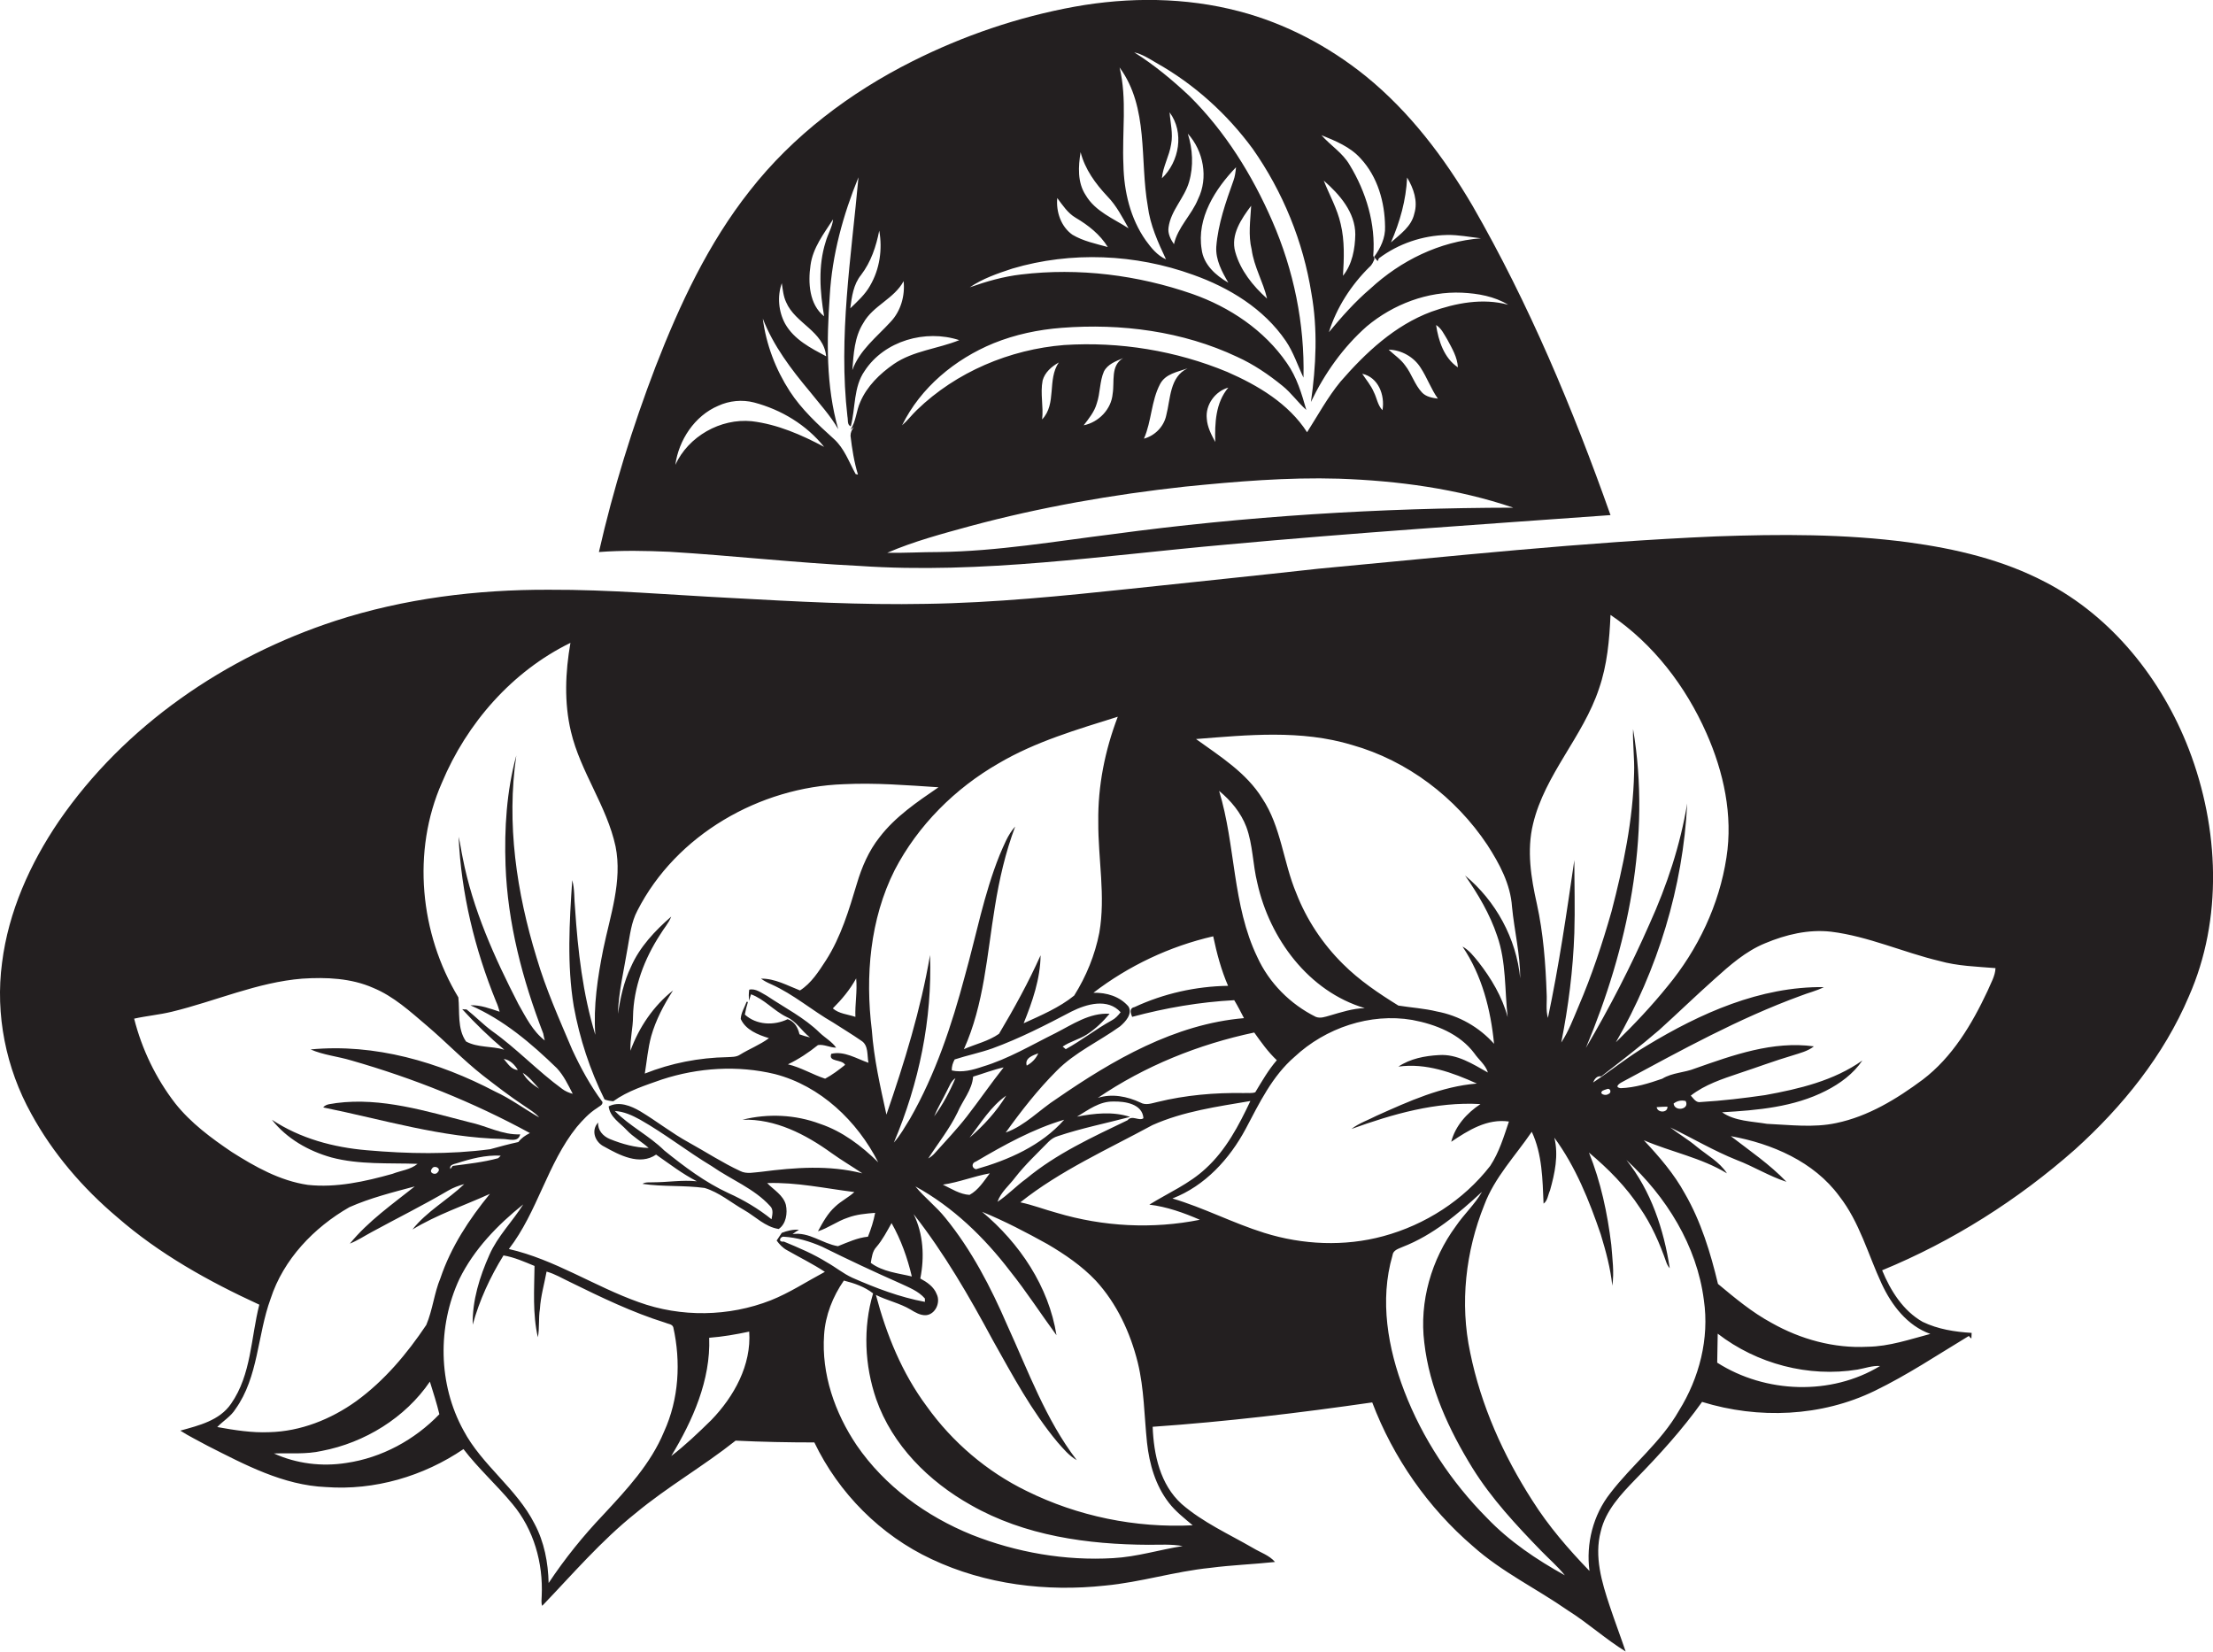 <?xml version="1.0" encoding="utf-8"?>
<!-- Generator: Adobe Illustrator 19.2.0, SVG Export Plug-In . SVG Version: 6.00 Build 0)  -->
<svg version="1.1" id="Layer_1" xmlns="http://www.w3.org/2000/svg" xmlns:xlink="http://www.w3.org/1999/xlink" x="0px" y="0px"
	 viewBox="0 0 862.8 644" enable-background="new 0 0 862.8 644" xml:space="preserve">
<g>
	<path fill="#231F20" d="M261,215.1c24.7,1.5,49.3,4.3,73.9,5.5c47.9,3.3,95.6-4.1,143.2-8.3c49.9-4.6,99.9-7.9,149.8-11.5
		c-14.7-41.5-31.8-82.4-53.8-120.6c-11.1-18.9-24.5-36.6-41.6-50.5C518,18,501.1,9.1,483.1,4.4c-20.9-5.5-43-5.6-64.1-1.8
		c-22,4-43.4,11.3-63.3,21.3c-24.3,12.2-46.6,29-63.4,50.5c-16.2,20.5-27.3,44.3-36.7,68.5c-9,23.5-16.5,47.7-22.1,72.3
		C242.6,214.5,251.8,214.7,261,215.1z M434.1,208.2c-22.6,2.8-45.2,6.7-68,7c-6.7,0-13.4,0.4-20.2,0.3c10.4-4.5,21.4-7.4,32.3-10.4
		c27.5-7.4,55.5-12.3,83.8-15.4c19.9-2,39.9-3.7,60-3.1c23,0.8,46.2,3.9,68,11.3C537.9,198,485.8,201.2,434.1,208.2z M406.5,148.3
		c0.9-3.2,3.5-5.4,6.3-7c-4.6,6.7-0.7,16.1-6.5,22.2C406.9,158.5,405.5,153.4,406.5,148.3z M422.5,165.8c2-2.6,4.2-5.3,5.1-8.5
		c1.4-4.1,1.1-8.6,2.8-12.5c1.5-2.9,4.7-4,7.5-5.2c-5,2.9-3.3,9.1-4.1,13.9C433.3,159.5,428.4,164.6,422.5,165.8z M446,171
		c3-6.8,2.8-14.7,6.3-21.3c2.1-4,6.8-4.7,10.7-6.1c-7,3.3-6.6,11.8-8.3,18.3C453.8,166.2,450.4,169.8,446,171z M473.8,172.3
		c-1.5-2.8-3.1-5.8-3.3-9.1c-0.6-5.4,3.3-10.7,8.4-12.1C473.9,157,473.6,165,473.8,172.3z M531.1,145.7c6.3,1.4,8.9,8.3,7.9,14.2
		c-1.9-1.9-2.2-4.8-3.4-7.1C534.5,150.2,532.6,148,531.1,145.7z M560.6,155.4c-2.2-0.3-4.6-0.7-6.2-2.4c-2.9-3.1-4-7.3-6.6-10.6
		c-1.7-2.4-4.3-4.1-6.4-6.1c5,0.1,9.9,2.9,12.5,7.1C556.4,147.2,557.9,151.6,560.6,155.4z M559.9,126.7c2.1,1.3,3.1,3.6,4.4,5.7
		c1.8,3.4,3.9,6.8,4.1,10.8C563,139.6,560.8,132.8,559.9,126.7z M548.6,69.2c2.5,4.2,4.3,9.2,2.8,14.1c-1.1,5-5.5,8-9.1,11.2
		C545.8,86.5,548.2,78,548.6,69.2z M530.5,61.8c6.6,7.1,9.4,17,9.5,26.5c0.2,4.4-1.8,8.5-4.3,11.9c0.5,0.5,0.9,1,1.4,1.6l0.5-1.1
		c7.6-5.7,17-8.9,26.5-9.1c4.5-0.1,8.8,0.8,13.3,1.3c-16.1,1.2-31.3,8.7-43.1,19.6c-6,5.1-11.2,11-16.2,17c3-9.6,8.7-18.4,15.8-25.4
		c1-0.8,1.5-2,2-3.2l-0.5-1.2c1-12.4-2.8-24.9-9.2-35.4c-2.7-4.7-7.5-7.6-11-11.6C520.6,54.9,526.4,57.2,530.5,61.8z M522.7,87.3
		c-1.3-5.9-4.4-11.3-6.6-16.9c6.2,5.4,12.3,12.4,12.3,21c-0.1,5.6-1.2,11.7-4.8,16.1C524,100.8,524.3,93.9,522.7,87.3z M456,43.8
		c5.8,7.8,3.8,19.2-3,25.7c0.4-4.6,2.9-8.7,3.6-13.3C457.4,52.1,456.3,47.9,456,43.8z M463.1,52.1c6.1,6.7,8.1,17.2,4,25.5
		c-2.5,6.2-7.9,10.9-9.4,17.6c-1.3-1.9-2.5-4.2-2.1-6.6c0.9-6.6,6.2-11.4,8-17.7C465.4,64.7,465,58.1,463.1,52.1z M488,97.3
		c0.9,6.7,4.5,12.6,6,19.1c-5.5-4.9-10.4-11-12.4-18.2c-1.9-6.7,2.4-12.9,6.2-18C487.5,85.9,486.6,91.7,488,97.3z M480.9,70.4
		c-3,8.4-6,16.9-6.7,25.8c-0.3,5.1,2.2,9.7,4.7,14c-4.9-2.8-9.7-7.1-10.4-13c-2-12.2,5.3-23.6,13.4-32
		C481.7,67.1,481.5,68.8,480.9,70.4z M454.6,101.1c-3.4-1.5-5.8-4.5-7.9-7.4c-6-8.5-8.5-19.1-8.7-29.4c-0.6-12.7,1.5-25.5-1.5-38
		c11.5,15.7,7.8,36.1,11,54.1C448.4,87.7,451.5,94.5,454.6,101.1z M421.3,59.3c1.7,6.7,5.8,12.3,10.5,17.3c3.5,3.6,5.8,8.1,8.2,12.4
		c-5.9-3.8-13-6.6-16.7-12.9C420,71.1,420.4,64.9,421.3,59.3z M412.2,77.2c2.1,2.8,4.1,5.9,7.2,7.7c4.9,2.9,9.5,6.5,12.5,11.4
		c-4.7-1.3-9.6-2.3-13.8-4.8C413.6,88.3,411.7,82.5,412.2,77.2z M394.7,104.7c22.9-6.8,48-5.7,70.4,2.4c14.1,5,27.6,13.2,36.2,25.8
		c3,4.4,4.6,9.5,6.9,14.3c0.5-20.9-3.8-41.9-12.2-61.1c-7.8-17.9-18.3-34.8-32.2-48.6c-6.7-6.3-13.8-12.2-21.6-17.1
		c3.1,0.7,5.9,2.5,8.6,4.1c14.8,8.3,27.6,19.9,37.6,33.5c11.8,16.8,19.7,36.2,22.9,56.4c2.5,14,1.8,28.3-0.2,42.3
		c5.3-11.1,12.6-21.4,21.8-29.5c10.3-8.6,23.7-13.7,37.1-13.1c6.2,0.3,12.6,1.4,18,4.7c-9.9-2.7-20.4-0.7-29.9,2.7
		c-14.3,5.3-25.7,16-35.5,27.3c-5,6.1-8.8,13.1-13,19.7c-7.2-11.2-19.2-18.3-31.1-23.5c-20-8.3-42-11.9-63.6-10.5
		c-21.2,1.7-42.1,10.5-57.4,25.3c-2,1.9-3.7,4.2-5.8,6c7.2-14.7,20.6-25.8,35.7-32c8.4-3.4,17.4-5.3,26.5-6
		c23.2-1.8,47.2,1.3,68.4,11.3c6.4,2.9,12.3,6.9,17.7,11.3c3.5,2.8,6,6.5,9.3,9.4c-1.8-6.3-3.7-12.8-7.6-18.3
		c-8.8-12.8-22.3-21.8-36.8-26.9c-21.3-7.4-44.3-10.3-66.8-7.6c-6.9,0.8-13.5,2.7-20,5C383.1,108.6,388.9,106.6,394.7,104.7z
		 M352.3,109.6c0.6,5.7-1.1,11.7-5.1,15.9c-5.4,5.9-12.1,11-14.9,18.8c0.5-6.3,0.8-12.9,4.3-18.4
		C340.4,119.1,348.6,116.5,352.3,109.6z M342.8,89.9c1.3,7.3,0.2,15-3.6,21.5c-1.9,3.4-4.9,6.1-7.7,8.8c0.6-4.5,1.2-9.3,4.2-13
		C339.6,102.1,341.6,96,342.8,89.9z M316,103.4c0.9-6.8,5.2-12.3,8.8-17.9c-0.3,3.1-2.1,5.8-2.9,8.8c-3,9.4-2.2,19.5-0.6,29
		C315.5,118.7,315,110.2,316,103.4z M304.8,110.4c0.4,2.5,0.6,5.1,1.7,7.4c3.5,8.3,14.7,11.3,15.6,21.1c-6-3.2-12.5-6.5-16-12.7
		C303.5,121.4,303,115.5,304.8,110.4z M315.7,152.6c3.8,4.8,8,9.3,11.1,14.7c-4.8-16.9-4.5-34.6-3.3-52c0.9-15.9,5.2-31.5,11.2-46.2
		c-2.8,31-7.9,62.1-4.3,93.3c0.3,1.3-0.2,3.2,1.3,3.8c1.9-7.2,1-15.3,5.4-21.6c7.7-11.8,23.8-16.3,36.9-12
		c-8.4,3.4-17.9,4.1-25.5,9.3c-5.5,3.8-10.5,8.7-13.1,14.8c-1.6,3.5-1.6,7.5-3.8,10.8l1.3-1c-0.8,1-1.3,2.1-1.3,3.4
		c0.6,5.1,1.4,10.2,2.9,15.1c-0.2,0-0.7-0.2-0.9-0.2c-2.6-4.7-4.4-10-8.5-13.7c-6.3-5.7-12.6-11.5-17.2-18.6
		c-5.5-8.5-9.2-18.2-10.5-28.3C301.5,134.8,308.5,144,315.7,152.6z M280,158.2c4.3-2,9.4-2.5,14-1.3c10.6,2.8,20.4,8.7,27.3,17.3
		c-8.8-4.7-18.2-8.8-28.2-10c-12.2-1.2-24.7,5.9-29.8,17C264.6,171.6,270.8,162.1,280,158.2z"/>
	<path fill="#231F20" d="M853.4,292.1c-10.5-27.2-29.9-51.7-56-65.2c-16.6-8.7-35-13-53.4-15.5c-24.8-3.3-50-3.2-75-2.3
		c-51.8,2.2-103.4,7.8-155,12.6c-24.3,2.7-48.7,5.2-73.1,7.8c-26.5,2.8-53.1,5.5-79.8,5.9c-25.4,0.5-50.7-0.9-76.1-2.3
		c-23.7-1.2-47.3-3.3-71-3.2c-28.1-0.1-56.4,3.4-83.2,12.1c-42.9,14-82.2,40.8-107.9,78.2c-11.2,16.5-19.6,35.2-22.1,55.1
		c-2.7,20.2,1.5,41.1,11.4,58.9c8.4,15.4,20.1,29,33.5,40.3c16.4,14.3,35.6,25,55.4,34.1c-3.3,12.9-3.1,27.3-11,38.6
		c-4.5,6.6-12.6,8.5-19.8,10.5c3.4,2.2,7,3.9,10.6,5.9c14.6,7.4,29.5,15.4,46.2,16.1c18.9,1.4,38-4.2,53.6-14.8
		c5.8,7.6,13,14,19.1,21.4c8.3,9.9,12,23,11.4,35.8c0,1.3-0.3,2.7,0.2,3.9c11.8-12.3,23-25.4,36.4-36.1c12.4-10.3,26.4-18.3,39-28.3
		c10.2,0.5,20.5,0.7,30.7,0.7c9.5,19.8,25.8,36.2,45.7,45.5c21,9.9,44.8,12.8,67.7,10.3c13.8-1.3,27.1-5.5,40.9-6.9
		c8.4-1.1,16.9-1.4,25.3-2.3c-2.2-2.6-5.7-3.7-8.5-5.4c-9.5-5.5-19.6-10-27.9-17.2c-8.4-7.6-10.9-19.3-11.3-30.1
		c28.7-2,57.2-5.4,85.6-9.5c8.2,21.6,21.8,41.1,39.3,56.1c11.2,10,24.8,16.5,37,25c7.8,4.9,14.7,11.2,22.5,16
		c-2-5.9-4.2-11.7-6.2-17.7c-3.1-9.3-6.1-19.3-3.5-29.1c1.9-8.2,7.9-14.5,13.5-20.3c9.3-9.5,18.3-19.4,26-30.2
		c22,6.8,46.5,5.8,67.3-4.3c12.8-6.2,24.6-14.1,36.7-21.4c0.2,0.3,0.7,0.8,1,1c0-0.5,0.1-1.6,0.1-2.2c-6.5-0.4-13.1-1.4-19.1-4.3
		c-7.6-4.3-12.5-12.1-15.8-20.1c27.5-11.3,53-27.5,75.2-47.1c18.5-16.7,34.6-36.6,44.4-59.7C866.7,358.3,865.2,322.8,853.4,292.1z
		 M597.7,321.2c4.6-19.3,19.5-34,25.7-52.7c3.2-9.2,4.1-19.1,4.5-28.8c16.7,11.3,29.3,27.8,37.4,46.1c6.7,15.1,10.4,32,7.8,48.5
		c-2.8,18.4-11.1,35.8-22.9,50.1c-6.3,7.8-13.1,15-20.2,21.9c16.3-28.3,26.2-60.5,27.8-93.1c-2.7,16.3-7.9,32-14.7,47
		c-7.3,16.6-15.6,32.7-24.8,48.3c16.3-38.9,25.5-82.2,18.4-124.3c-0.2,5.7,0.6,11.4,0.4,17.1c-0.4,18.3-4.2,36.3-8.8,54
		c-3.6,12.6-7.7,25-12.9,37.1c-2,4.7-3.8,9.6-6.7,14c2.8-14.1,4.6-28.3,5.1-42.7c0.3-9.5,0-18.9,0-28.4c-3,20.6-6,41.2-10.3,61.5
		c-0.9-3.1-0.3-6.3-0.5-9.5c-0.4-11.7-1.3-23.5-3.8-34.9C596.9,342.2,595.2,331.5,597.7,321.2z M527.1,290.4
		c21.6,6.1,40.4,20.4,52.8,39c4.7,7.3,9,15.2,9.6,24.1c0.9,9.3,3.2,18.5,3.2,27.9c-1.5-15.5-9.5-30.2-21.5-40.1
		c5.1,7.3,9.7,15.1,12.5,23.5c3.6,10.2,2.9,21.1,4.1,31.7c-2.1-7.9-6.4-15.1-11.4-21.5c-1.8-2.2-3.6-4.6-6.2-6
		c7.6,11.2,11,24.6,12.3,37.9c-5.8-6.5-13.7-11-22.3-12.6c-4.9-1.2-10-1.5-15-2.3c-7.6-4.7-15.2-9.8-21.6-16.2
		c-7.9-7.8-14.2-17.3-18.2-27.6c-5.1-12.1-5.9-25.9-13.3-37c-6.2-10-16.5-16.4-25.8-23.1C486.4,286.5,507.3,284.4,527.1,290.4z
		 M411.4,402.8c-9.3,4.6-18.3,10-28.3,13c-3.8,1.3-7.9,2.4-12,1.5c-0.1-1.6,0.4-3,1.1-4.3c4.9-1.6,9.9-2.6,14.7-4.3
		c10.7-3.9,20.8-9.1,30.9-14.4c5.8-2.9,14.1-5.3,19.1,0.3c-1,1.3-2.1,2.5-3.5,3.2c-6.2,3.4-11.7,7.8-17.9,11.2
		c-0.3-0.3-0.9-0.8-1.2-1c2.9-2,6.4-2.8,9.4-4.7c3.4-2.2,6.3-5,8.9-8.1C424.8,394.7,418.1,399.4,411.4,402.8z M404.8,410.6
		c-0.9,2.1-2.5,3.7-4.5,4.8C399.4,412.4,402.8,411.4,404.8,410.6z M372.5,420.3c-2.2,5.2-4.9,10.3-8.3,14.9c1.4-3.4,3.3-6.5,4.9-9.8
		C370.1,423.6,370.7,421.5,372.5,420.3z M373.3,433.7c2-4.7,5.7-8.8,6.1-14c4-1.2,7.8-2.7,11.9-3.6c-5,6.3-9.5,12.9-14.4,19.2
		c-3.9,5-8.3,9.6-12.5,14.3c-0.7,0.8-1.6,1.5-2.5,2C365.7,445.7,370.2,440.1,373.3,433.7z M392.3,427.1c-3.8,6.2-8.8,11.7-14.3,16.4
		C382.4,437.8,386.3,431.3,392.3,427.1z M385.9,457.4c-2.3,3-4.4,6.5-7.9,8.4c-3.7-0.2-7.1-2.4-10.4-4
		C373.9,460.9,379.7,458.5,385.9,457.4z M380.5,455.8c-1.8-0.5-1.7-2.5,0-3c10.9-6.4,22.2-12.7,34.4-16.3
		C406,446.6,393.2,452.2,380.5,455.8z M395.8,459c3.9-5,8.6-9.4,13-13.9c1-1,2.2-1.8,3.6-2.2c9.2-3.1,18.8-5,28.2-7.5
		c-6.7-2.2-13.9-1.4-20.7-0.1c4.4-2.6,8.7-6,14.2-5.9c4.5-0.1,11.3,0.9,11.7,6.5c-1.6,1.3-4.5-1.4-6.2,0.8
		c-13.7,6.6-27.7,13-39.5,22.8c-3.9,2.8-7.2,6.4-11.2,9C390.2,464.7,393.5,462.1,395.8,459z M444.6,429.8
		c-5.1-2.4-11.1-3.6-16.6-1.8c18.4-12.5,39.3-20.9,61-25.5c2.7,3.8,5.4,7.6,8.8,10.8c-3.3,3.8-5.8,8.2-8.4,12.5
		c-1.4,0.5-2.9,0.2-4.4,0.3c-11.4-0.2-22.8,0.8-33.8,3.5C449,430.1,446.7,431,444.6,429.8z M490.2,373.1
		c-9.8-20.3-8.4-43.5-14.9-64.8c4.6,3.8,8.5,8.5,10.6,14c2.6,7,2.5,14.7,4.3,21.9c4.8,21.7,20,42.3,41.9,48.8
		c-4.7,0.1-9.2,1.6-13.7,2.9c-1.8,0.5-3.6,1.2-5.4,0.5C503.1,391.5,494.8,383.2,490.2,373.1z M473,365c1.4,6.6,3.1,13.1,5.8,19.3
		c-12.6,0.2-25.1,3-36.5,8.3c-2.1,0.4-1.5,2.4-0.9,3.8c13-3.5,26.4-5.8,39.8-6.5c1.4,2.3,2.6,4.7,3.8,7c-27,2.3-51.1,16.3-73,31.4
		c-6.7,4.3-12.3,10.5-19.9,13.2c6.1-8.5,12.5-16.7,19.9-24.1c7.1-7.2,16.5-11.4,24.7-17.3c2.1-1.8,4.9-4.8,3.3-7.7
		c-3.4-4-8.6-5.5-13.7-5.4C440,376.5,456,368.9,473,365z M389.3,297.6c14.4-8.5,30.6-13.2,46.5-18.2c-5,13.1-7.8,27-7.6,41
		c-0.1,14.4,2.9,28.9,0.4,43.2c-1.7,8.7-5.1,17-9.8,24.5c-5.8,4.7-12.9,7.7-19.7,10.8c3.4-8.4,6.5-17.3,6.6-26.5
		c-4.7,10.5-10.3,20.7-16.2,30.6c-4.1,2.9-9.2,4-13.7,6c7.9-17.5,9-36.9,12.1-55.6c1.7-10.6,4.1-21.1,7.9-31.2
		c-2.9,3.2-4.4,7.3-6.1,11.2c-6.1,15.2-9.1,31.3-13.5,47c-5.1,19.2-11.5,38.4-21.4,55.7c-2,3.2-3.8,6.5-6.3,9.3
		c9.8-23.1,15-48.1,14.1-73.1c-3.6,21.2-10,41.9-17,62.2c-2.4-10.9-4.9-21.9-5.7-33c-2.6-21-0.7-43.2,8.9-62.3
		C357.9,321.7,372.4,307.3,389.3,297.6z M339.5,492.3c0.4-2.2,0.6-4.5,2.2-6.2c2.4-2.8,4.1-6.1,5.9-9.3c3.7,6.5,6.2,13.6,7.9,20.8
		C350.1,496.3,344.2,495.8,339.5,492.3z M360.6,506.2l0,1.3c-9.8-1.8-19.2-5.4-28.3-9.4c-3.5-1.6-6.5-4.1-9.9-6
		c-5.3-3.3-11-5.7-16.8-8.1c-2.5,0.3-1.4-2-0.1-1.9c5.2,0.3,10.2,1.8,15,3.9c10.1,5,20.3,9.8,30.5,14.3
		C354.4,501.9,358.1,503.3,360.6,506.2z M244.7,369.5c0.9-4.9,1.4-10,3.8-14.5c15.1-29.6,47.7-48.2,80.5-49.3
		c12.3-0.6,24.6,0.4,36.9,1.2c-8.3,5.7-16.8,11.4-23,19.5c-4.2,5.3-6.9,11.6-8.8,18c-3.1,10.3-6.2,20.8-12.1,30
		c-2.8,4.3-5.7,8.9-10.1,11.7c-4.9-1.9-9.8-4.7-15.2-4.6c1.2,0.9,2.6,1.6,4,2.2c8.7,3.9,15.9,10.2,24.1,14.9c3.7,2.4,7.4,4.6,11,7.1
		c2.9,1.8,2.2,5.7,2.8,8.6c-4.7-1.6-9.4-4.7-14.5-3.5c-1.3,3.3,4.1,2,5.4,4.3c-2.5,2-5,3.9-7.8,5.4c-4.9-1.6-9.4-4.4-14.5-5.6
		c4.2-2,8.1-4.6,11.7-7.5c2.3-0.4,4.7,1,7.1,1c-1.7-2.4-4.3-3.8-6.4-5.8c-6-5.9-13.6-9.7-20.6-14.4c-2.1-1.1-4.4-3-6.9-2.4
		c-0.2,1.4-0.2,2.9-0.1,4.3c0.2-0.6,0.6-1.9,0.8-2.5c5.2,1.9,8.9,6.4,13.8,8.8c3.9,1.7,5.9,5.5,9.2,8c-1.4-0.3-2.8-0.7-4.1-1.2
		c-0.6-2.6-1.9-5-4.6-5.9c-5.4,2.6-12.2,2.3-16.7-1.8c0.3-1.7,0.7-3.3,1.2-4.9l-0.5-0.1c-0.8,2.2-2.2,4.3-2.3,6.7
		c1.9,4.3,6.8,6.2,11,7.5c-3.5,2.6-7.7,4.2-11.4,6.5c-1.4,0.9-3.2,0.8-4.8,0.9c-11,0.2-21.9,2.3-32.2,6.4c0.8-4.9,1.2-9.8,2.5-14.6
		c1.8-6.3,4.9-12.2,8.5-17.8c-7.6,6-13.3,14.4-16.6,23.5c-0.2-4.5,1-8.9,1-13.3c0.2-11.4,4.4-22.5,10.6-32c1.4-2.4,3.3-4.4,4.3-7
		c-6.3,5.5-12.3,11.8-15.7,19.6c-2.8,5.8-4.1,12-5.1,18.3C241.2,386.6,243.3,378,244.7,369.5z M333.5,396.4c-3-1-6.4-1.2-8.8-3.3
		c3.5-3.5,6.7-7.3,9.1-11.7C334.3,386.4,333.3,391.4,333.5,396.4z M90.4,449.1c-8-5.4-16-11.3-22.1-19c-7.5-9.7-13-21.1-16-33
		c4.9-1.1,9.8-1.5,14.7-2.7c17-4.1,33.3-11.5,50.9-12.9c9.3-0.6,19-0.2,27.6,3.6c8,3.3,14.4,9.2,21,14.8
		c7.4,6.3,14.1,13.3,21.7,19.3c5.3,4.1,10.6,8.2,16.2,11.9c2,1.4,4.2,2.6,5.8,4.5c-5.8-3.3-11.1-7.3-17.2-10.1
		c-21.9-11.5-46.9-18.8-71.9-16.4c5,2.2,10.6,2.7,15.9,4.3c24.1,6.9,47.6,16.3,69.6,28.3c-1.8,0.9-3.4,2-4.5,3.5
		c-3.7,0.8-7.4,1.8-11,2.8c-15.9,2.1-32.1,1.8-48,0.4c-13.1-1.1-26.1-4.6-37.1-11.9c5.8,7.4,14.3,12.2,23.2,14.7
		c10.9,2.9,22.4,2.1,33.6,2.5c-2.8,2.3-6.5,2.6-9.8,3.9c-10.7,3-21.9,5.5-33,4.3C109.1,460.3,99.4,454.8,90.4,449.1z M196.4,412.8
		c2.5,0.4,4.3,2.3,5.5,4.3C199.3,417,197.9,414.5,196.4,412.8z M203.8,418.2c2.5,1.6,4.4,4,6.4,6.2
		C207.7,422.8,205.2,420.9,203.8,418.2z M195.2,450.5c-0.2,0.3-0.7,0.8-1,1c-5.8,1.6-11.8,2.2-17.7,3l-0.9,1.2
		c-0.6-1.5,1.3-1.9,2.4-2.2C183.6,451.7,189.3,450.2,195.2,450.5z M170.7,456.9c-0.9,1.5-3.7,0.3-2.3-1.3
		C169.2,454,172.2,455.4,170.7,456.9z M135,570.3c-9.5,1.5-19.4,0.3-28.2-3.7c6.2-0.2,12.6,0.4,18.7-1c16.7-3.2,32.5-12.9,42.1-27
		c1.3,4.2,2.7,8.5,3.7,12.7C161.7,561.3,148.8,568.3,135,570.3z M166.2,516.5c-7.5,11.2-16.3,21.7-27.3,29.7
		c-9.9,7.1-21.7,11.8-33.9,12.1c-6.8,0.3-13.6-0.8-20.3-2c2.3-2.4,5.3-4.1,7.1-7c9-12.6,8.5-28.8,13.7-43
		c5-15.4,16.9-27.8,30.7-35.7c8.1-3.6,16.9-5.8,25.5-8.1c-8.8,7-18.1,13.5-25.3,22.3c3-1.2,5.7-3,8.5-4.5c9.9-5.4,20-10.4,29.7-16.1
		c2-1.2,4.2-2,6.4-2.6c-6.5,6.2-14.6,10.6-20.2,17.7c9.5-5.8,20.1-9.3,30.2-13.9c-8.1,9.9-15.2,20.7-19.3,32.9
		C169.3,504,168.7,510.6,166.2,516.5z M235.2,590.5c-7.8,8.2-15,17.1-21.3,26.6c-0.2-8-1.7-16-5.5-23.1c-7-13.8-20.5-22.8-27.7-36.4
		c-9.9-18-10.2-40.5-1.6-59c5.7-11.6,14.9-21.1,24.9-29.1c-4.2,6.7-10,12.4-13.2,19.7c-3.8,8.5-6.7,17.8-6.5,27.2
		c2.6-9.5,6.8-18.6,12-27c4.2,0.7,8.2,2.5,12.1,4.1c-0.1,9.3-0.8,18.6,1.3,27.8c0.7-3.6,0.2-7.4,0.8-11c0.3-5,1.7-9.7,2.6-14.6
		c3.3,0.9,6.2,2.7,9.2,4.1c12,5.9,24.2,11.8,37,15.8c1,0.5,2.8,0.5,3.2,1.8c3,13.5,2.2,28-3.6,40.7
		C253.7,570.7,244.3,580.7,235.2,590.5z M277.3,553.6c-5,4.9-10,9.7-15.6,14c8.4-13.9,15.4-29.6,14.8-46.1
		c5.3-0.4,10.4-1.3,15.6-2.4C293,532.1,286.2,544.4,277.3,553.6z M300.5,506.9c-16.3,6.4-35,6.7-51.5,0.7
		c-17.2-6.1-32.7-16.6-50.6-20.7c11.2-14.5,15-33.3,26.5-47.6c2.3-2.7,4.8-5.4,7.8-7.3c0.8-0.7,2.3-1.1,2.2-2.4
		c-4.7-6.3-8.5-13.3-11.8-20.4c-5-11.8-10.3-23.6-13.9-35.9c-7.8-25.4-11.8-52.3-7.9-78.8c-3.8,13.9-4.7,28.5-4.2,42.8
		c0.8,22.5,6.6,44.6,14.7,65.6c0.1,0.7,0.4,2,0.6,2.7c-4.7-3.6-7.4-9.1-10.3-14.2c-9.3-18.1-17.8-36.9-21.7-57
		c-0.6-2.7-0.9-5.5-1.6-8.2c1,22.1,6.3,43.8,14.6,64.2c0.6,1.3,1,2.6,1.4,4c-3.7-1.2-7.5-2.7-11.4-2.5c12.9,5.6,23.7,14.8,33.7,24.5
		c2.7,2.9,4.4,6.5,6.2,10c-1.5-0.4-2.9-1-4.1-1.9c-9.6-7-17.8-15.8-27.4-22.6c-3.5-2.6-6.5-5.7-9.9-8.4c-0.4,0-1.3,0-1.7-0.1
		c5.1,5.6,10.6,10.9,16.4,15.8c-4.9-1.5-10.3-0.7-14.9-3.2c-3.5-5-2.4-11.6-3-17.2c-15-24.8-18.2-57-6.4-83.7
		c9.7-23.2,27.4-43.4,50.1-54.5c-2,11.4-2.5,23.3,0.2,34.6c3.7,15.7,14,29,17.4,44.8c2.7,13.5-2.1,26.9-4.8,40
		c-2.2,11-3.9,22.2-3.1,33.4c-4.9-16-6.8-32.7-7.9-49.3c-0.4-3.7-0.1-7.4-1.1-11c-1.1,16.4-2.1,32.9,0.6,49.2
		c2.3,12.6,6.3,24.8,12,36.3c1.1,0.4,2.2,0.6,3.4,0.7c5.7-4.1,12.5-6.2,19-8.5c14.1-4.6,29.5-5.6,44-2.1
		c17.8,4.6,32.1,18.3,40.3,34.4c-6.5-6.4-14-12.1-22.7-15c-9.6-3.6-20.3-4.1-30.2-1.6c12.8-0.4,24.6,5.7,34.7,13
		c3.9,2.8,8,5.2,12,7.9c-12.9-3.3-26.3-2.3-39.4-0.6c-2.7,0.2-5.7,1-8.2-0.3c-6.9-3.2-13.3-7.4-20-11.1c-6.6-3.6-12.5-8.3-19-12.2
		c-3.6-2.1-8.2-4-12.3-1.9c0.5,4.2,4.4,6.4,7,9.2c2.5,2.7,5.8,4.5,8.6,7c-5.2-0.1-10.3-1.5-15.2-3.5c-2.6-1.1-4.7-3.4-4.5-6.4
		c-2.9,3.1-1.2,7.7,2.4,9.4c5.9,3.3,13.8,7.5,20.2,3.1c5.2,3.6,10.2,7.5,15.9,10.4c-5.7-0.6-11.4,0.4-17.1,0.4
		c-1.4,0.1-2.9-0.2-4.1,0.6c8,1.2,16.2,0.5,24.2,1.6c5.7,1.7,10.3,5.7,15.4,8.6c4.4,2.5,8.2,6.6,13.5,7.4c2.9-2,3.5-6.2,2.8-9.4
		c-1-3.8-4.7-5.8-7.3-8.5c11.4-0.4,22.7,2.1,34,3.5c-2.3,2.1-5.2,3.5-7.5,5.7c-2.9,2.6-4.8,6.1-6.7,9.6c4.1-1.3,7.6-4,11.6-5.3
		c3.4-1.3,7.1-1.6,10.7-1.9c-0.6,3.2-1.6,6.3-2.8,9.3c-4.1,0.4-7.9,2.2-11.7,3.7c-6.1-1-11.3-5.7-17.7-4.7c0.8-0.6,1.6-1.2,2.5-1.7
		c-2.3-0.2-4.6,0.4-6.7,1.2c-0.7,1-1.3,2-2,3c1.1,1.5,2.4,2.9,4.1,3.8c4.9,2.8,10,5.3,14.7,8.4C314.3,499.7,307.8,504,300.5,506.9z
		 M300.2,470.1c1.5,1.4,0.9,3.5,0.6,5.2c-5.1-4.1-10.8-7.5-16.8-10.2c-9.1-4.2-17.2-10.3-25-16.6c-5.9-5.8-13.5-9.5-19.3-15.4
		c3.6,0.2,6.8,1.7,9.9,3.4c9.7,5.5,18.4,12.4,27.9,18.1C285.1,459.9,294,463.3,300.2,470.1z M434,607.4c-18.7,1.1-37.7-2.2-55.1-9.1
		c-17.8-7.2-34-19-44.9-34.9c-8.5-12.6-13.8-27.8-12.7-43.1c0.5-7.6,3.4-14.9,7.7-21.1c4,1,8.1,2.4,11.4,5
		c-4,13.4-3.3,28.1,1.2,41.2c6.3,18,20.5,32.1,36.9,41.3c21,12,45.6,15.4,69.4,15.5c4.4,0,8.8-0.3,13.2,0.5
		C452.1,604.1,443.3,606.9,434,607.4z M455.7,585.8c2.6,3.4,6,6,9.3,8.8c-22.3,1.1-44.8-3.5-64.8-13.4c-15.4-7.5-28.9-19-38.9-33
		c-9.6-12.9-15.7-27.9-19.8-43.4c4.4,2.2,9.3,3.2,13.5,5.7c1.8,1.1,3.8,2.3,6,2.2c3.7-0.3,5.8-5,4.2-8.2c-1.1-2.9-3.8-4.7-6.4-6.1
		c1.7-8.4,1.2-17.4-2.6-25.1c12,15.3,21.7,32.1,30.9,49.2c7.7,13.7,15.1,27.6,25.2,39.7c2.3,2.6,4.5,5.3,7.5,7
		c-12.1-15.8-18.9-34.7-27.1-52.6c-6.4-14.8-13.9-29.3-24.1-41.8c-3.5-4.4-8.1-7.9-11.7-12.3c14.6,8,26.8,19.8,36.9,33
		c6.4,8,12,16.7,18.1,25c-3-19-14.4-35.9-29-48.1c8.8,3.6,17.2,8,25.5,12.6c6.8,4,13.4,8.5,18.8,14.2c8.2,8.9,13.5,20.3,16.4,32
		c2.5,10.2,2.5,20.8,3.6,31.2C448.1,570.7,450.5,579.1,455.7,585.8z M412,472.8c-4.8-1.3-9.4-3.1-14.2-4.1
		c15.6-12.4,34-20.6,51.5-30.1c12.1-5.4,25.3-7.2,38.2-9.4c-4.5,9.5-9.5,19.1-17.4,26.3c-6.4,6-14.6,9.5-22,14.1
		c6.8,0.8,13.5,3.2,19.7,5.9C449.4,479.2,430.1,478.2,412,472.8z M492.9,480.6c-12.2-3.8-23.6-9.8-35.8-13.4
		c12.7-4.9,22.3-15.4,28.6-27.2c5.3-10,10.3-20.5,19-28c12.1-11.3,29.5-17.2,45.9-14.4c9.1,1.7,18.5,5.4,24.2,13
		c1.7,2.5,4.4,4.5,5.3,7.5c-5.9-3.3-12-7.3-19.1-6.8c-5.5,0.3-11.2,1.4-15.8,4.5c10.7-1.5,21.1,2.3,30.6,6.6
		c-13.8,1.1-26.5,6.9-39,12.5c-3.3,1.7-6.9,2.9-9.9,5.2c16.1-5.8,33-10.7,50.3-9.7c-5.3,3.5-9.8,8.5-11.4,14.7
		c6.7-4.5,14-9.1,22.5-7.9c-2,5.9-3.8,12-7.3,17.3c-10.4,13.4-25.4,23-41.7,27.4C524.2,486,507.9,485.3,492.9,480.6z M579.7,591.7
		c-13.9-14-25.1-30.9-32.2-49.4c-6.4-16.7-9.7-35.4-4.6-52.9c0.2-2.1,2.4-2.6,3.9-3.3c11.9-4.6,21.8-13,31-21.5
		c-2.8,4.9-7,8.7-10.2,13.4c-9.5,12.9-14.3,29.4-12.3,45.4c2,17.6,9.6,34,18.8,48.9c7.4,11.9,17,22.2,26.7,32.2
		c3.1,3.2,6.5,6.1,9.3,9.6C599.1,608,588.5,600.9,579.7,591.7z M654.6,549.9c-7,12.3-18.3,21.1-26.8,32.2
		c-6.7,8.5-9.5,19.7-8.1,30.3c-8.2-8.5-16-17.5-22.3-27.5c-11.3-17.6-20-37-24.2-57.6c-4.1-19.2-1.8-39.5,5.5-57.6
		c4-10.7,12.1-19.1,18.5-28.5c4.1,8.7,4.2,18.6,4.6,28c1.6-1.1,1.7-3.4,2.5-5.1c1.9-6.7,3.4-13.8,1.7-20.6
		c8.3,11.3,13.6,24.5,18.1,37.7c2,6.6,3.8,13.2,4.5,20c0.8-5.3,0-10.7-0.4-16c-1.5-12.3-4.1-24.5-8.7-35.9
		c7.5,6.3,14.5,13.3,19.9,21.6c4.5,6.5,7.7,13.8,10.3,21.3c0.3,0.8,0.7,1.5,1.3,2.2c-2.3-15.1-7.3-30.2-16.9-42.2
		c15.5,14.2,27.5,33.4,30.2,54.6C666.5,521.8,662.5,537.2,654.6,549.9z M624.8,425.2c0.4-0.2,1.2-0.5,1.6-0.6
		c1.5-0.7,2.1,1.5,0.6,1.9C626.1,427.3,623.2,426.5,624.8,425.2z M669.5,531.2c0-3.8,0.2-7.6,0.2-11.3c15.3,11.8,35.4,17.1,54.5,14
		c2.9-0.5,5.8-1.6,8.8-1.4C713.9,544.1,688.3,543.2,669.5,531.2z M752.6,520c-8,2.1-16,4.9-24.5,5c-13,0.7-26.1-2.9-37.4-9.3
		c-7.6-4.1-14.3-9.7-20.9-15.2c-2.9-12.1-6.6-24.3-12.9-35.2c-4.2-7.7-10-14.4-16-20.8c10.7,4.6,22.4,6.8,32.4,12.9
		c-2.9-4.5-7.8-7.1-11.8-10.4c-3.3-2.8-7-4.9-10.3-7.5c8.7,4.2,16.9,9.1,25.9,12.7c6.6,2.5,12.6,6.3,19.4,8.5
		c-6.5-6.8-14.3-12.1-21.7-17.8c16,2.9,32.4,9.9,42.3,23.4c7.9,10.1,11.2,22.7,16.5,34.1C737.5,508.8,743.6,516.8,752.6,520z
		 M645.9,431.6c1.4-0.1,2.8-0.2,4.2-0.2C650.3,433.9,646.2,433.9,645.9,431.6z M652.5,430.2c1.4-1.1,3-1.4,4.7-1
		C658.9,432.5,652.9,433.5,652.5,430.2z M774.9,386.3c-6.1,13-13.7,25.8-25.3,34.6c-10.1,7.5-21.2,14.3-33.7,16.9
		c-8.9,1.9-18,0.7-27,0.3c-5.9-1-12.5-1-17.5-4.5c13.8-0.8,28-2,40.5-8.4c5.5-2.8,10.7-6.6,14.2-11.8c-11.1,7.9-24.7,11.1-37.9,13.5
		c-8.3,1.2-16.7,2.2-25.1,2.7c-1.9,0.4-2.8-1.4-3.9-2.5c5.5-4.3,12.3-6.5,18.8-8.7c7-2.3,13.9-4.9,21-7c2.8-0.9,5.8-1.6,8.2-3.5
		c-16-2.2-31.5,3.4-46.3,8.6c-4.2,1.7-8.9,1.6-12.8,4c-5.2,1.8-10.6,3.5-16.2,3.7c-2.9-0.4-0.2-2.1,1.1-2.7
		c22.5-12.1,44.9-24.5,69-33.3c3-1.2,6.2-1.9,9.1-3.4c-24.8-0.3-48.2,10.2-69,22.8c-7.3,4.3-13.9,9.7-21,14.4
		c0.6-1.4,1.5-2.7,3.2-2.4c7.6-5.9,15.3-11.8,22.6-18.1c7.2-6.5,14.2-13.3,21.5-19.8c6-5.4,12.2-10.9,19.8-14
		c8.1-3.4,16.9-5.5,25.7-4.5c14.5,1.8,28,8,42.2,11.4c7.1,2,14.6,2.2,21.9,2.8C777.9,380.5,776.1,383.4,774.9,386.3z"/>
	<path fill="#231F20" d="M202.8,442.2c-6.9,0.3-13.1-3.3-19.7-4.7c-16.9-4.3-34.3-9.8-52-7.5c-1.7,0.4-3.9,0.2-5.1,1.7
		c23.2,4.7,46.2,11.8,70,12.3C198.4,444,202.1,445.5,202.8,442.2z"/>
</g>
</svg>
